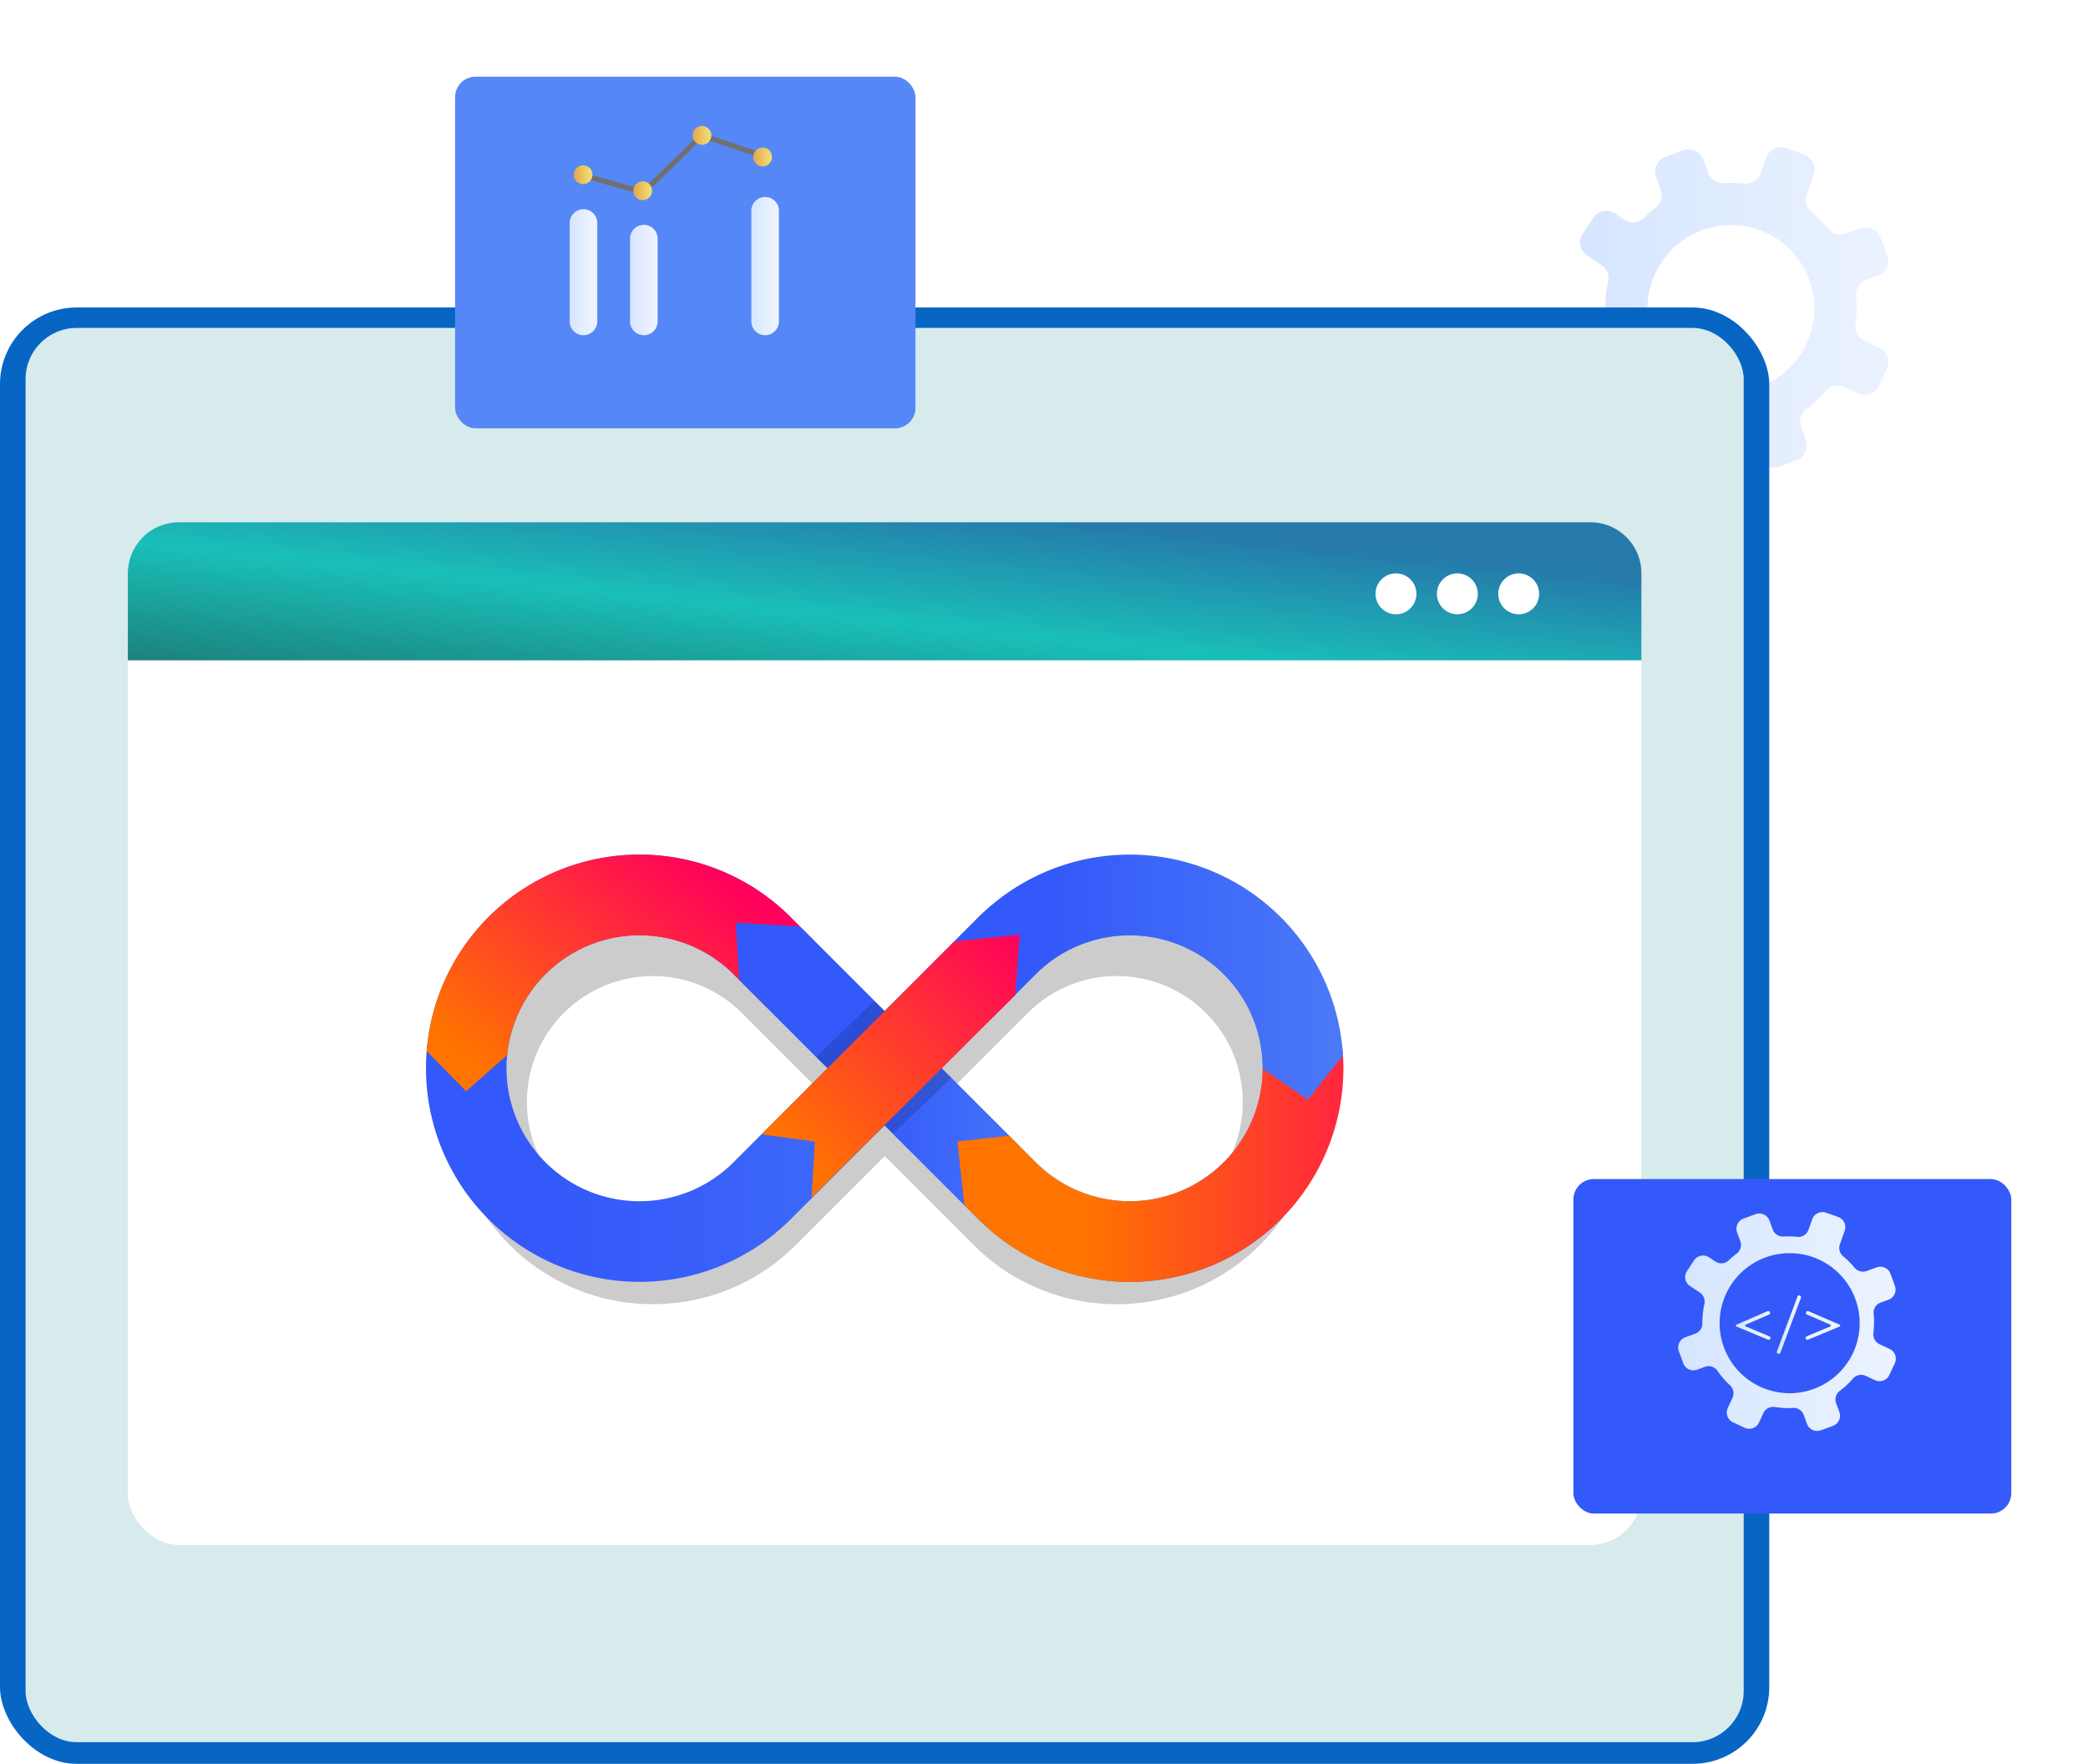 <svg xmlns="http://www.w3.org/2000/svg" xmlns:xlink="http://www.w3.org/1999/xlink" width="408.333" height="344.927" viewBox="0 0 408.333 344.927">
  <defs>
    <linearGradient id="linear-gradient" x1="0.039" y1="-0.905" x2="1.037" y2="-0.905" gradientUnits="objectBoundingBox">
      <stop offset="0" stop-color="#d6e5ff"/>
      <stop offset="0.306" stop-color="#ddeaff"/>
      <stop offset="1" stop-color="#ecf3ff"/>
    </linearGradient>
    <linearGradient id="linear-gradient-2" x1="0.861" y1="0.259" x2="0" y2="1" gradientUnits="objectBoundingBox">
      <stop offset="0" stop-color="#257aab"/>
      <stop offset="0.506" stop-color="#1abfb8"/>
      <stop offset="1" stop-color="#1c817d"/>
    </linearGradient>
    <linearGradient id="linear-gradient-3" x1="0.14" y1="0.5" x2="1.14" y2="0.5" gradientUnits="objectBoundingBox">
      <stop offset="0" stop-color="#3359fa"/>
      <stop offset="1" stop-color="#5587f6"/>
    </linearGradient>
    <linearGradient id="linear-gradient-4" x1="0.1" y1="0.857" x2="0.893" y2="0.252" gradientUnits="objectBoundingBox">
      <stop offset="0" stop-color="#ff7400"/>
      <stop offset="1" stop-color="#ff005c"/>
    </linearGradient>
    <linearGradient id="linear-gradient-5" x1="0.451" y1="0.5" x2="1.451" y2="0.5" xlink:href="#linear-gradient-3"/>
    <linearGradient id="linear-gradient-6" x1="0.332" y1="0.5" x2="1.332" y2="0.5" xlink:href="#linear-gradient-4"/>
    <linearGradient id="linear-gradient-7" x1="0.302" y1="0.5" x2="1.302" y2="0.5" xlink:href="#linear-gradient-3"/>
    <linearGradient id="linear-gradient-8" x1="0.14" y1="0.856" x2="1" y2="0" xlink:href="#linear-gradient-4"/>
    <linearGradient id="linear-gradient-9" x1="-0.942" y1="-3.645" x2="0.058" y2="-3.645" gradientUnits="objectBoundingBox">
      <stop offset="0" stop-color="#5587f6"/>
      <stop offset="1" stop-color="#3359fa"/>
    </linearGradient>
    <filter id="Rectangle_943" x="292.693" y="215.573" width="115.641" height="95.411" filterUnits="userSpaceOnUse">
      <feOffset dy="5" input="SourceAlpha"/>
      <feGaussianBlur stdDeviation="5" result="blur"/>
      <feFlood flood-opacity="0.161"/>
      <feComposite operator="in" in2="blur"/>
      <feComposite in="SourceGraphic"/>
    </filter>
    <linearGradient id="linear-gradient-10" y1="0.5" x2="1" y2="0.5" gradientUnits="objectBoundingBox">
      <stop offset="0" stop-color="#d6e5ff"/>
      <stop offset="0.247" stop-color="#ddeaff"/>
      <stop offset="0.807" stop-color="#ecf3ff"/>
    </linearGradient>
    <linearGradient id="linear-gradient-12" x1="-172.372" y1="0.5" x2="-171.372" y2="0.5" xlink:href="#linear-gradient-10"/>
    <linearGradient id="linear-gradient-13" x1="0" y1="0.5" x2="1" y2="0.5" xlink:href="#linear-gradient"/>
    <linearGradient id="linear-gradient-14" x1="2.586" y1="0.99" x2="3.586" y2="0.99" xlink:href="#linear-gradient-9"/>
    <filter id="Rectangle_944" x="74" y="0" width="120.03" height="98.764" filterUnits="userSpaceOnUse">
      <feOffset dy="5" input="SourceAlpha"/>
      <feGaussianBlur stdDeviation="5" result="blur-2"/>
      <feFlood flood-opacity="0.161"/>
      <feComposite operator="in" in2="blur-2"/>
      <feComposite in="SourceGraphic"/>
    </filter>
    <linearGradient id="linear-gradient-15" y1="0.5" x2="1" y2="0.5" gradientUnits="objectBoundingBox">
      <stop offset="0" stop-color="#e4a64b"/>
      <stop offset="0.857" stop-color="#f0db70"/>
    </linearGradient>
    <linearGradient id="linear-gradient-18" x1="0" y1="0.5" x2="1" y2="0.5" xlink:href="#linear-gradient-15"/>
    <linearGradient id="linear-gradient-19" x1="0" y1="0.5" x2="1" y2="0.5" xlink:href="#linear-gradient-10"/>
  </defs>
  <g id="Group_3049" data-name="Group 3049" transform="translate(-171 -481.873)">
    <path id="_Path_" data-name="&lt;Path&gt;" d="M379.526,183.624,378.6,181.1a3.056,3.056,0,0,1,1-3.5,24.438,24.438,0,0,0,3.856-3.594,3.065,3.065,0,0,1,3.61-.744l2.665,1.24a3.1,3.1,0,0,0,4.112-1.5l1.549-3.331a3.1,3.1,0,0,0-1.5-4.112l-2.821-1.311a3.132,3.132,0,0,1-1.815-3.21,24.361,24.361,0,0,0,.08-5.587,3.061,3.061,0,0,1,2.024-3.149l2.229-.814a3.094,3.094,0,0,0,1.846-3.968l-1.26-3.451a3.093,3.093,0,0,0-3.968-1.846l-2.871,1.048a3.135,3.135,0,0,1-3.489-.99,24.485,24.485,0,0,0-3.191-3.207,3.132,3.132,0,0,1-.983-3.457l1.381-3.87a3.1,3.1,0,0,0-1.875-3.956l-3.46-1.234a3.1,3.1,0,0,0-3.956,1.874l-1.074,3.01a3.073,3.073,0,0,1-3.209,2.037,24.442,24.442,0,0,0-4.021-.1,3.06,3.06,0,0,1-3.022-2.031l-.922-2.525a3.1,3.1,0,0,0-3.968-1.846l-3.451,1.26a3.1,3.1,0,0,0-1.846,3.968l.915,2.508a3.078,3.078,0,0,1-1,3.522,24.631,24.631,0,0,0-2.308,1.967,3.072,3.072,0,0,1-3.827.33l-1.812-1.2a3.1,3.1,0,0,0-4.289.873L335.9,143.27a3.094,3.094,0,0,0,.874,4.288l2.8,1.852a3.134,3.134,0,0,1,1.3,3.3,24.458,24.458,0,0,0-.561,5.458,3.129,3.129,0,0,1-2.027,3l-2.875,1.048a3.094,3.094,0,0,0-1.846,3.97l1.26,3.451a3.1,3.1,0,0,0,3.968,1.846l2.229-.814a3.059,3.059,0,0,1,3.577,1.106,24.4,24.4,0,0,0,3.64,4.2,3.122,3.122,0,0,1,.675,3.613l-1.335,2.869a3.1,3.1,0,0,0,1.5,4.111l3.331,1.55a3.1,3.1,0,0,0,4.111-1.5l1.251-2.689a3.065,3.065,0,0,1,3.243-1.757,24.409,24.409,0,0,0,5.3.27,3.058,3.058,0,0,1,3.019,2.033l.921,2.522a3.1,3.1,0,0,0,3.968,1.846l3.451-1.26A3.094,3.094,0,0,0,379.526,183.624ZM349.562,163.51a16.318,16.318,0,1,1,20.923,9.733A16.318,16.318,0,0,1,349.562,163.51Z" transform="translate(144.623 384.293)" fill="url(#linear-gradient)"/>
    <rect id="Rectangle_939" data-name="Rectangle 939" width="346" height="284.8" rx="15" transform="translate(171 542)" fill="#0765c4"/>
    <rect id="Rectangle_940" data-name="Rectangle 940" width="336" height="276.569" rx="10" transform="translate(176 546)" fill="#d7ebec"/>
    <rect id="Rectangle_941" data-name="Rectangle 941" width="296" height="200" rx="10" transform="translate(196 584)" fill="#fff"/>
    <path id="Rectangle_942" data-name="Rectangle 942" d="M10,0H286a10,10,0,0,1,10,10V27a0,0,0,0,1,0,0H0a0,0,0,0,1,0,0V10A10,10,0,0,1,10,0Z" transform="translate(196 584)" fill="url(#linear-gradient-2)"/>
    <g id="Group_2321" data-name="Group 2321" transform="translate(91.316 409.922)">
      <path id="Path_3704" data-name="Path 3704" d="M326.077,259.465q-.585-.585-1.192-1.14l-.16-.147c-.133-.121-.27-.237-.4-.357-.217-.192-.434-.385-.654-.572-.111-.1-.223-.188-.334-.281-.153-.127-.308-.251-.463-.375s-.3-.238-.446-.355c-.174-.136-.348-.271-.524-.4-.155-.117-.31-.234-.467-.349-.089-.065-.18-.126-.269-.191-.243-.174-.486-.347-.732-.515q-.4-.273-.8-.536c-.214-.139-.43-.276-.646-.411l-.153-.1q-.384-.237-.773-.466c-.153-.09-.308-.178-.463-.266l-.055-.03-.029-.016c-.031-.018-.063-.035-.1-.052-.317-.179-.635-.357-.957-.526-.18-.094-.362-.182-.543-.274-.36-.181-.718-.364-1.083-.535h0c-.3-.143-.615-.275-.924-.41l-.234-.1q-.513-.219-1.033-.422c-.171-.068-.342-.133-.514-.2-.327-.123-.654-.247-.984-.362-.212-.074-.426-.14-.639-.211q-.754-.248-1.52-.467c-.273-.078-.547-.155-.823-.227s-.531-.136-.8-.2c-.322-.077-.647-.148-.972-.218-.223-.047-.445-.1-.669-.141-.521-.1-1.045-.191-1.571-.272-.2-.031-.406-.056-.61-.084-.382-.052-.764-.1-1.149-.141-.211-.023-.422-.045-.634-.064-.418-.038-.839-.069-1.26-.094-.061,0-.121-.008-.181-.012l-.464-.023-.152,0c-.531-.023-1.064-.039-1.6-.039q-.986,0-1.963.048c-.291.014-.58.043-.87.063-.358.026-.717.044-1.073.079s-.737.088-1.105.134c-.272.035-.546.061-.817.1-.429.063-.855.142-1.281.219-.205.037-.411.066-.615.106-.478.1-.951.205-1.424.317-.148.035-.3.063-.445.1-.518.129-1.031.273-1.543.423-.1.028-.2.052-.3.081-.544.164-1.082.343-1.617.529h0l-.006,0c-.062.021-.124.039-.185.061q-.852.3-1.689.645l-.086.033q-.868.355-1.72.755l-.02.008c-.631.3-1.256.605-1.872.934-.238.127-.469.268-.7.4h0l-.254.145q-.789.45-1.556.938l-.242.153h0q-.546.353-1.081.724-.177.123-.352.248h0q-.646.459-1.276.943l-.036.029h0q-.859.664-1.685,1.379c-.084.071-.168.143-.251.216-.261.229-.521.46-.777.7q-.456.422-.9.86h0c-.076.074-.155.144-.23.218l-16.949,16.95-.452.451-17.4-17.4a39.564,39.564,0,0,0-55.952,0c-.027.027-.052.056-.079.083h0l0,0A39.443,39.443,0,0,0,167.8,287.495v.034q0,.93.047,1.86c0,.033.005.066.007.1.031.6.073,1.195.13,1.791.005.05.013.1.018.151.058.578.126,1.156.209,1.732.013.085.03.168.043.253.082.541.17,1.082.275,1.62.02.107.048.212.069.319.1.515.213,1.029.338,1.54.033.137.075.271.109.407.123.48.247.959.388,1.435.047.159.1.315.152.473.14.451.279.9.436,1.348.064.185.14.368.208.553.152.415.3.832.469,1.243.085.209.181.414.27.622.163.383.322.768.5,1.147.107.23.226.456.338.684.171.352.337.7.52,1.052.131.249.275.493.412.74.177.321.349.645.536.962.159.269.332.531.5.8.18.289.353.582.541.867s.386.554.579.83.36.531.551.791c.209.285.434.563.652.843.189.244.371.492.567.732.251.308.518.608.78.91.178.205.347.414.529.616q.678.75,1.4,1.472c.463.464.937.912,1.417,1.348.217.2.44.38.66.571.263.228.524.459.791.679h0c.3.245.6.478.908.713.19.147.377.3.57.441l0,0h0c.211.158.425.31.639.463h0c.15.107.3.211.454.316.136.094.27.192.408.284.414.28.833.547,1.256.809l.272.17,0,0h0c.43.262.865.513,1.3.758.142.079.284.161.428.238q.483.262.972.509c.081.041.162.084.244.124l.032.016c.075.037.15.071.225.107.367.179.734.355,1.1.522.075.034.151.065.226.1q.91.4,1.835.757c.22.085.44.17.662.25l.185.07c.23.082.462.16.694.238.171.058.344.114.516.17.15.048.3.1.449.141.2.063.407.129.611.188.116.034.233.062.349.1.2.055.394.108.591.161.176.046.351.1.528.139.158.04.317.077.477.115.144.034.289.066.433.1.261.059.523.114.785.168.222.045.445.09.669.131.275.052.55.1.826.143.191.032.382.065.573.093.085.013.17.028.255.04.212.03.425.053.637.08s.4.052.6.075l.4.041c.169.017.339.031.509.045s.365.035.548.049c.236.017.472.028.708.041.16.009.321.02.481.026.09,0,.18.011.269.014q.73.027,1.461.028a39.87,39.87,0,0,0,7.561-.723q1.871-.362,3.71-.9.916-.271,1.824-.588a39.2,39.2,0,0,0,7.015-3.254q.843-.5,1.666-1.039a39.519,39.519,0,0,0,6.2-5.062l17.4-17.4,5.524,5.524h0l5.073,5.073.032.032h0l6.772,6.772q.723.723,1.474,1.4a39.458,39.458,0,0,0,4.727,3.661,39.064,39.064,0,0,0,3.369,1.988q1.723.9,3.511,1.627a39.7,39.7,0,0,0,14.9,2.893q.949,0,1.9-.045a39.753,39.753,0,0,0,10.556-1.964h0c.213-.07.428-.132.64-.206.8-.281,1.6-.6,2.388-.933l.05-.021.269-.117c.288-.125.579-.243.864-.375.233-.108.462-.229.693-.342l.243-.117.254-.128c.33-.167.658-.337.984-.513.159-.086.318-.175.477-.264.1-.057.2-.111.3-.169.053-.029.105-.06.157-.09.109-.064.222-.12.331-.185s.219-.139.33-.206c.058-.034.116-.068.173-.1.221-.134.439-.273.657-.413.107-.067.215-.133.32-.2l.026-.015c.16-.1.319-.215.478-.322l.137-.092c.107-.073.215-.143.322-.217.2-.135.388-.276.582-.416.115-.083.232-.163.346-.247l.019-.014c.2-.148.4-.3.6-.454.111-.086.223-.168.333-.255s.237-.191.355-.287.222-.177.332-.268c.075-.062.152-.122.227-.184.194-.162.384-.329.576-.495.106-.093.214-.182.32-.276l.167-.152c.081-.073.161-.147.241-.221l.194-.177c.092-.085.185-.166.275-.252q.435-.408.859-.833.592-.592,1.152-1.209c.358-.389.7-.786,1.044-1.187l0,0h0a39.676,39.676,0,0,0,2.765-3.64q1.077-1.609,1.987-3.311.454-.85.866-1.72a39.33,39.33,0,0,0,3.724-14.934q.048-.982.048-1.973A39.31,39.31,0,0,0,326.077,259.465Zm-108.21,50.249a24.372,24.372,0,0,1-3.349,1.291,24.718,24.718,0,0,1-7.172,1.055c-.366,0-.73-.01-1.094-.026l-.19-.01-.2-.012q-.373-.022-.745-.055l-.071-.006c-.119-.011-.239-.023-.358-.036-.249-.026-.5-.057-.743-.091l-.3-.043c-.071-.01-.141-.023-.212-.034-.23-.036-.46-.076-.688-.119-.154-.029-.308-.059-.461-.091-.194-.04-.387-.085-.58-.13-.139-.033-.28-.063-.419-.1l-.109-.03c-.1-.024-.191-.052-.286-.077l-.23-.064h0c-.138-.039-.273-.085-.409-.126q-.487-.145-.969-.311c-.161-.055-.32-.113-.48-.172-.286-.106-.57-.218-.852-.334-.144-.06-.289-.117-.432-.179l-.037-.016c-.387-.17-.77-.348-1.148-.537l-.2-.105c-.254-.13-.5-.27-.754-.409-.087-.049-.177-.1-.264-.145-.123-.07-.245-.141-.367-.214-.236-.14-.467-.29-.7-.439-.153-.1-.309-.189-.46-.291l-.007,0c-.286-.194-.564-.4-.842-.607-.1-.073-.2-.141-.295-.214l-.293-.23c-.232-.182-.459-.373-.685-.564-.054-.046-.109-.089-.163-.135-.1-.087-.2-.173-.3-.262-.36-.321-.715-.65-1.059-.994a24.455,24.455,0,0,1-7.211-17.407c0-.4.011-.8.029-1.192.007-.135.02-.269.028-.4.017-.26.033-.52.057-.778.015-.16.037-.318.055-.477.027-.231.052-.463.085-.692.025-.17.055-.339.083-.509.035-.216.07-.432.112-.647.033-.175.072-.349.11-.523.044-.206.088-.412.138-.617.043-.178.09-.355.138-.532.052-.2.105-.4.163-.591.053-.179.109-.358.165-.536s.123-.38.188-.569.127-.358.194-.536.138-.367.211-.549.145-.357.221-.534.155-.354.235-.53.164-.355.249-.53.17-.341.257-.511.182-.352.277-.526.184-.327.278-.489.2-.349.306-.522c.1-.157.2-.313.3-.468.111-.173.221-.346.336-.515.1-.151.209-.3.314-.447.122-.17.241-.341.367-.509.106-.142.219-.28.328-.42.133-.169.263-.34.4-.505.107-.129.219-.254.329-.381.148-.172.294-.346.447-.514.264-.29.535-.576.814-.855a24.618,24.618,0,0,1,34.816,0l2.711,2.711h0l14.685,14.691L230.2,299.381l0,.021-5.448,5.448q-.871.871-1.813,1.645-.471.386-.957.747A24.47,24.47,0,0,1,217.867,309.714Zm79.052,2.307a24.522,24.522,0,0,1-16.226-7.171l-7.739-7.739-1.629-1.629-1.472-1.472-1.73-1.73-4.838-4.838,17.408-17.408q.871-.871,1.813-1.645.469-.387.956-.747a24.436,24.436,0,0,1,14.639-4.819h0c.463,0,.923.016,1.381.043.046,0,.091.006.137.009q.674.043,1.342.119c.2.023.395.045.591.072.177.025.352.053.528.082.2.032.395.065.592.1s.373.073.559.112.359.078.538.12c.2.047.395.094.591.146.159.041.317.086.474.131.212.06.424.12.633.185.128.04.253.084.38.126.236.078.473.156.707.241l.141.055c.167.062.331.128.5.194q.477.191.946.4c.063.028.126.054.188.083.316.144.628.3.939.455.051.026.1.05.156.077q.521.27,1.029.566l.008,0c.124.073.246.151.369.226.2.12.4.24.592.366s.386.258.578.389c.117.081.234.16.35.243.214.152.425.309.634.469.085.064.169.129.253.2q.34.266.672.544c.149.125.3.252.446.382.093.082.188.162.28.245q.434.393.85.808l.022.021a24.625,24.625,0,0,1,4.864,6.887q.256.542.485,1.1a24.79,24.79,0,0,1,0,18.852q-.228.553-.485,1.094a24.379,24.379,0,0,1-2.174,3.7h0q-.287.4-.59.8l-.076.1q-.273.35-.558.692c-.026.031-.054.061-.08.092-.216.254-.436.506-.661.753s-.476.512-.725.761c-.347.346-.7.677-1.065,1l-.031.027c-.1.086-.195.168-.293.251q-.418.36-.848.7c-.105.082-.209.164-.315.244q-.506.383-1.025.737c-.047.032-.094.067-.142.1-.387.259-.781.5-1.179.738l-.233.137c-.147.085-.3.166-.444.248l-.031.017c-.164.089-.328.18-.494.266-.07.036-.142.069-.212.1l-.165.082q-.546.27-1.1.511c-.075.033-.15.067-.226.1-.023.009-.046.02-.069.03q-.332.138-.665.265l-.266.1c-.24.089-.479.176-.721.257l-.034.011a24.752,24.752,0,0,1-2.563.7l-.1.022c-.283.061-.566.117-.851.167h0c-.653.116-1.309.212-1.967.275q-1.179.111-2.362.112Q297.509,312.049,296.919,312.021Z" opacity="0.2" style="mix-blend-mode: multiply;isolation: isolate"/>
      <path id="Path_3705" data-name="Path 3705" d="M330.162,310.4a41.794,41.794,0,0,1-59.1,0l-18.381-18.381L234.294,310.4a41.775,41.775,0,1,1,0-59.1l18.382,18.381L271.057,251.3a41.794,41.794,0,0,1,59.1,59.1ZM223.131,262.464a26.006,26.006,0,1,0,0,36.777l18.388-18.389Zm18.388,18.388-18.388-18.388m95.867,0a26.034,26.034,0,0,0-36.777,0l-18.389,18.388,18.389,18.389A26.005,26.005,0,1,0,319,262.464Z" fill="url(#linear-gradient-3)"/>
      <path id="Path_3706" data-name="Path 3706" d="M204.742,239.078a41.7,41.7,0,0,0-41.629,38.408l7.719,7.86,8.03-7.079a26.008,26.008,0,0,1,44.269-15.8l6.417,6.417,9.193-13.134-4.447-4.447A41.661,41.661,0,0,0,204.742,239.078Z" fill="url(#linear-gradient-4)"/>
      <path id="Path_3707" data-name="Path 3707" d="M263.832,280.852l4.51-4.509L256.43,265.927l-3.754,3.754L236.135,253.14l-12.556-.761.659,11.191,17.281,17.282-1.837,1.838,11.491,10.836,1.5-1.5L271.057,310.4c.148.148.3.285.452.43l7.555-14.751Z" fill="url(#linear-gradient-5)"/>
      <path id="Path_3708" data-name="Path 3708" d="M342.234,277.146l-15.619,3.683v.023a26.005,26.005,0,0,1-44.394,18.389l-5.194-5.194-10.1,1.135,1.349,12.443,2.78,2.78A41.794,41.794,0,0,0,342.4,280.852C342.4,279.607,342.341,278.372,342.234,277.146Z" fill="url(#linear-gradient-6)"/>
      <path id="Path_3709" data-name="Path 3709" d="M265.732,282.756l-11.406,10.879-15-15.034,11.343-10.928Z" opacity="0.15" style="mix-blend-mode: multiply;isolation: isolate"/>
      <path id="Path_3710" data-name="Path 3710" d="M335.44,287l6.884-8.623A41.8,41.8,0,0,0,271.057,251.3L259.5,262.861l13.966,8.361,8.759-8.758a26.005,26.005,0,0,1,44.394,18.388c0,.028,0,.056,0,.084Z" fill="url(#linear-gradient-7)"/>
      <path id="Path_3711" data-name="Path 3711" d="M278.223,266.557l.889-11.844-12.808,1.34-37.71,37.725,10.457,1.424-.663,10.974Z" fill="url(#linear-gradient-8)"/>
    </g>
    <g id="Group_2324" data-name="Group 2324" transform="translate(88.758 338.374)">
      <g id="Group_2322" data-name="Group 2322" transform="translate(389.935 369.073)">
        <g transform="matrix(1, 0, 0, 1, -307.69, -225.57)" filter="url(#Rectangle_943)">
          <rect id="Rectangle_943-2" data-name="Rectangle 943" width="85.641" height="65.411" rx="4.001" transform="translate(393.33 290.98) rotate(180)" fill="url(#linear-gradient-9)"/>
        </g>
        <g id="_Path_2" data-name="&lt;Path&gt;" transform="translate(39.794 27.743)">
          <g id="_Path_3" data-name="&lt;Path&gt;">
            <path id="_Path_4" data-name="&lt;Path&gt;" d="M397.877,314a.34.34,0,0,1-.126-.023.357.357,0,0,1-.209-.461l4.009-10.7a.358.358,0,0,1,.671.251l-4.009,10.7A.359.359,0,0,1,397.877,314Z" transform="translate(-397.518 -302.582)" fill="url(#linear-gradient-10)"/>
          </g>
        </g>
        <g id="_Path_5" data-name="&lt;Path&gt;" transform="translate(31.764 30.811)">
          <path id="_Path_6" data-name="&lt;Path&gt;" d="M396.7,310.97a.35.35,0,0,1-.137-.027l-6.164-2.561a.2.2,0,0,1,0-.373l6.08-2.628a.358.358,0,1,1,.284.658L392.23,308a.2.2,0,0,0,0,.373l4.6,1.911a.358.358,0,0,1-.137.689Z" transform="translate(-390.27 -305.351)" fill="url(#linear-gradient-10)"/>
        </g>
        <g id="_Path_7" data-name="&lt;Path&gt;" transform="translate(45.402 30.811)">
          <path id="_Path_8" data-name="&lt;Path&gt;" d="M402.939,310.97a.349.349,0,0,0,.137-.027l6.164-2.561a.2.2,0,0,0,0-.373l-6.08-2.628a.358.358,0,0,0-.284.658L407.406,308a.2.2,0,0,1,0,.373l-4.6,1.911a.358.358,0,0,0,.137.689Z" transform="translate(-402.58 -305.351)" fill="url(#linear-gradient-12)"/>
        </g>
        <path id="Path_3712" data-name="Path 3712" d="M421.43,314.635l-1.927-.9a2.136,2.136,0,0,1-1.24-2.192,16.7,16.7,0,0,0,.054-3.816,2.09,2.09,0,0,1,1.383-2.15l1.523-.556a2.114,2.114,0,0,0,1.261-2.71l-.861-2.357a2.113,2.113,0,0,0-2.711-1.261l-1.961.716a2.138,2.138,0,0,1-2.383-.676,16.748,16.748,0,0,0-2.179-2.189,2.139,2.139,0,0,1-.672-2.362l.943-2.643a2.114,2.114,0,0,0-1.28-2.7L409.016,288a2.113,2.113,0,0,0-2.7,1.281l-.734,2.056a2.1,2.1,0,0,1-2.191,1.39,16.675,16.675,0,0,0-2.746-.068,2.09,2.09,0,0,1-2.064-1.387l-.629-1.724a2.114,2.114,0,0,0-2.71-1.262l-2.359.861a2.116,2.116,0,0,0-1.261,2.711l.626,1.713a2.1,2.1,0,0,1-.686,2.406,16.672,16.672,0,0,0-1.578,1.343,2.1,2.1,0,0,1-2.613.226l-1.237-.819a2.113,2.113,0,0,0-2.929.6l-1.385,2.093a2.113,2.113,0,0,0,.6,2.929l1.912,1.265a2.142,2.142,0,0,1,.888,2.257,16.667,16.667,0,0,0-.383,3.727,2.136,2.136,0,0,1-1.385,2.052l-1.963.717a2.114,2.114,0,0,0-1.262,2.71l.861,2.358a2.114,2.114,0,0,0,2.711,1.261l1.523-.555a2.089,2.089,0,0,1,2.443.754,16.648,16.648,0,0,0,2.485,2.869,2.133,2.133,0,0,1,.462,2.468l-.912,1.96a2.113,2.113,0,0,0,1.026,2.807l2.275,1.059a2.113,2.113,0,0,0,2.807-1.026l.854-1.836a2.093,2.093,0,0,1,2.216-1.2,16.7,16.7,0,0,0,3.619.184,2.09,2.09,0,0,1,2.063,1.388l.628,1.724a2.115,2.115,0,0,0,2.711,1.261l2.357-.861a2.115,2.115,0,0,0,1.261-2.711l-.629-1.724a2.088,2.088,0,0,1,.684-2.39,16.7,16.7,0,0,0,2.634-2.454,2.1,2.1,0,0,1,2.466-.508l1.82.846a2.113,2.113,0,0,0,2.807-1.025l1.059-2.275A2.115,2.115,0,0,0,421.43,314.635Zm-14.837,7.836a13.695,13.695,0,1,1,8.168-17.559A13.695,13.695,0,0,1,406.592,322.471Z" transform="translate(-359.604 -276.425)" fill="url(#linear-gradient-13)"/>
      </g>
      <g id="Group_2323" data-name="Group 2323" transform="translate(171.242 153.499)">
        <g transform="matrix(1, 0, 0, 1, -89, -10)" filter="url(#Rectangle_944)">
          <rect id="Rectangle_944-2" data-name="Rectangle 944" width="90.03" height="68.764" rx="4.001" transform="translate(179.03 78.76) rotate(-180)" fill="url(#linear-gradient-14)"/>
        </g>
        <path id="Path_3713" data-name="Path 3713" d="M282.472,159.077l-12.522-4.224-11.411,11.115-11.631-3.231" transform="translate(-221.676 -138.375)" fill="none" stroke="#707070" stroke-width="1"/>
        <path id="Path_3714" data-name="Path 3714" d="M258.837,164.6a1.837,1.837,0,1,1-1.635-2.019A1.838,1.838,0,0,1,258.837,164.6Z" transform="translate(-220.315 -137.105)" fill="url(#linear-gradient-15)"/>
        <path id="Path_3715" data-name="Path 3715" d="M248.822,161.909a1.837,1.837,0,1,1-1.635-2.018A1.836,1.836,0,0,1,248.822,161.909Z" transform="translate(-221.964 -137.548)" fill="url(#linear-gradient-15)"/>
        <circle id="Ellipse_194" data-name="Ellipse 194" cx="1.837" cy="1.837" r="1.837" transform="translate(58.301 18.865)" fill="url(#linear-gradient-15)"/>
        <path id="Path_3716" data-name="Path 3716" d="M268.78,155.3a1.837,1.837,0,1,1-1.636-2.019A1.837,1.837,0,0,1,268.78,155.3Z" transform="translate(-218.678 -138.635)" fill="url(#linear-gradient-18)"/>
        <path id="Path_3717" data-name="Path 3717" d="M277.684,192.226h0a2.7,2.7,0,0,1-2.7-2.7V167.893a2.7,2.7,0,0,1,2.7-2.7h0a2.7,2.7,0,0,1,2.7,2.7v21.628A2.7,2.7,0,0,1,277.684,192.226Z" transform="translate(-217.054 -136.674)" fill="url(#linear-gradient-19)"/>
        <path id="Path_3718" data-name="Path 3718" d="M267.744,192.889h0a2.7,2.7,0,0,1-2.7-2.7V163.865a2.7,2.7,0,0,1,2.7-2.7h0a2.7,2.7,0,0,1,2.7,2.7v26.319A2.7,2.7,0,0,1,267.744,192.889Z" transform="translate(-218.691 -137.337)" fill="url(#linear-gradient-19)"/>
        <path id="Path_3719" data-name="Path 3719" d="M257.319,191.455h0a2.7,2.7,0,0,1-2.7-2.7V172.574a2.7,2.7,0,0,1,2.7-2.7h0a2.7,2.7,0,0,1,2.7,2.7v16.177A2.7,2.7,0,0,1,257.319,191.455Z" transform="translate(-220.407 -135.903)" fill="url(#linear-gradient-19)"/>
        <path id="Path_3720" data-name="Path 3720" d="M247.181,191.888h0a2.7,2.7,0,0,1-2.7-2.7V169.946a2.7,2.7,0,0,1,2.7-2.7h0a2.7,2.7,0,0,1,2.7,2.7v19.237A2.7,2.7,0,0,1,247.181,191.888Z" transform="translate(-222.076 -136.336)" fill="url(#linear-gradient-10)"/>
      </g>
    </g>
    <circle id="Ellipse_195" data-name="Ellipse 195" cx="4" cy="4" r="4" transform="translate(440 594)" fill="#fff"/>
    <circle id="Ellipse_196" data-name="Ellipse 196" cx="4" cy="4" r="4" transform="translate(452 594)" fill="#fff"/>
    <circle id="Ellipse_197" data-name="Ellipse 197" cx="4" cy="4" r="4" transform="translate(464 594)" fill="#fff"/>
  </g>
</svg>
